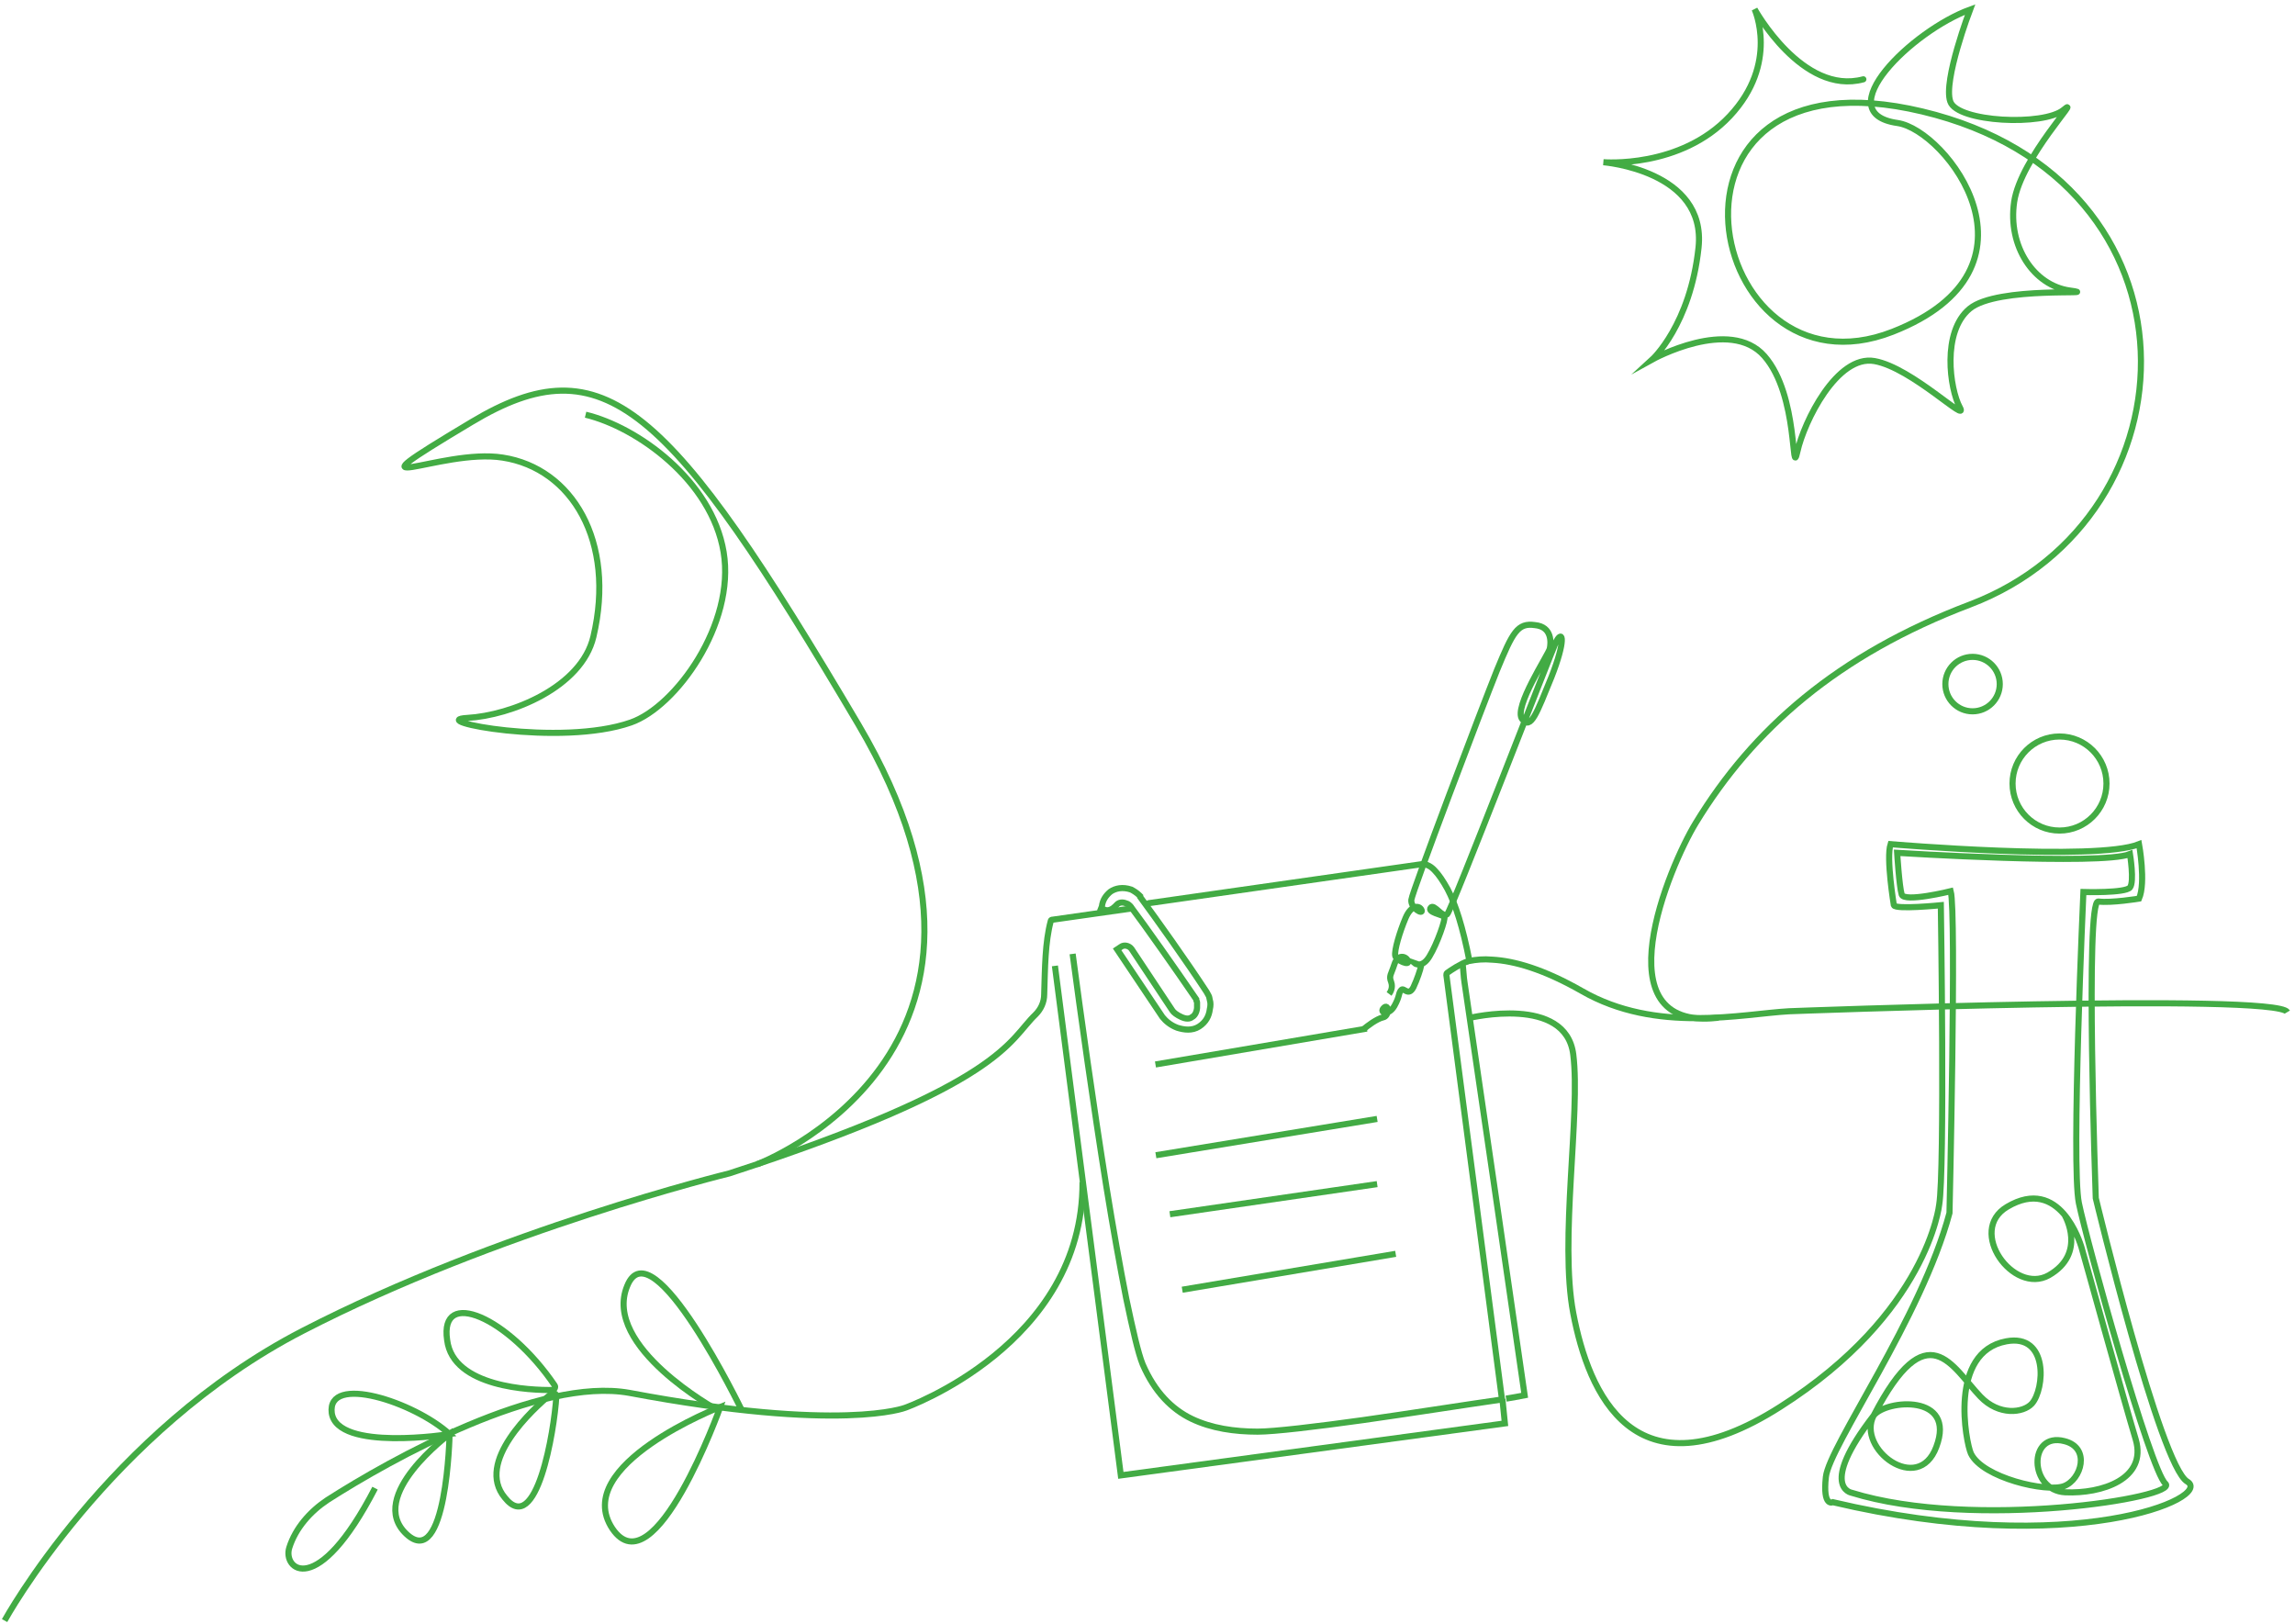 <svg width="376" height="266" viewBox="0 0 376 266" fill="none" xmlns="http://www.w3.org/2000/svg">
<path d="M124.023 190.748C124.023 190.748 172.427 172.566 140.63 118.698C109.576 66.115 98.977 56.112 77.239 69.156C54.759 82.606 72.176 73.347 82.37 74.969C93.711 76.726 100.901 88.678 97.222 104.302C95.264 112.616 83.72 117.212 76.564 117.617C69.408 118.023 91.821 122.416 103.365 118.361C110.724 115.792 120.513 102.207 118.555 90.447C116.597 78.686 104.378 69.967 95.939 67.94" stroke="#43AC44" stroke-miterlimit="10"/>
<path d="M281.316 166.753C262.144 168.849 273.485 141.948 277.806 134.852C287.189 119.442 301.029 107.276 322.767 99.03C360.437 84.701 362.259 29.549 314.936 18.262C267.612 6.975 279.156 66.452 310.075 54.354C336.471 44.013 318.851 21.303 310.885 20.154C299.341 18.532 313.315 5.015 322.767 1.568C322.767 1.568 318.311 13.26 319.526 16.64C320.674 20.019 334.851 20.695 338.091 17.991C341.332 15.288 331.07 25.832 329.99 33.064C328.91 40.363 333.231 46.784 339.104 47.595C345.045 48.406 327.29 46.784 322.699 50.569C318.108 54.354 319.459 63.749 321.079 66.723C322.699 69.697 313.248 60.234 307.105 59.153C300.961 58.071 295.56 69.088 294.48 73.955C293.4 78.821 294.75 64.83 289.08 58.342C283.409 51.853 270.717 58.882 270.717 58.882C270.717 58.882 276.928 53.205 278.278 40.566C279.628 27.927 262.684 26.575 262.684 26.575C262.684 26.575 275.308 27.657 283.409 19.005C291.51 10.354 287.459 1.5 287.459 1.5C287.459 1.5 295.29 15.694 305.282 12.99" stroke="#43AC44" stroke-miterlimit="10" stroke-linecap="round"/>
<path d="M223.395 168.645C223.935 168.105 225.622 166.888 226.567 166.685C227.715 166.483 227.513 164.252 226.702 165.131C225.892 165.942 227.513 166.483 228.458 164.793C229.403 163.103 229.065 162.698 229.605 162.157C230.01 161.751 230.753 163.306 231.563 161.751C232.171 160.467 232.711 158.845 232.846 158.169L231.698 157.764C232.103 158.102 233.183 158.372 234.196 156.682C235.479 154.587 236.896 150.464 236.626 150.194C236.289 149.856 233.791 149.45 234.398 148.707C234.939 147.963 236.356 150.464 237.099 149.788C237.841 149.112 254.044 107.005 254.989 105.045C256.069 103.085 256.541 104.91 254.179 110.925C251.748 116.873 250.803 119.644 249.386 117.819C247.9 115.927 253.706 107.208 253.909 106.261C254.111 105.315 254.314 102.679 251.478 102.409C248.643 102.003 247.833 103.558 245.267 109.776C242.77 115.994 231.361 146.071 231.226 147.423C231.091 148.774 233.183 149.923 232.913 149.112C232.576 148.301 231.226 148.166 230.28 150.397C229.335 152.627 228.39 155.736 228.593 156.615C228.795 157.358 231.023 158.304 230.685 157.426C230.348 156.615 228.998 156.277 228.458 157.966C227.918 159.656 227.513 159.859 227.918 160.873C228.255 161.819 227.783 162.562 227.58 162.833" stroke="#42AB44" stroke-miterlimit="10"/>
<path d="M181.943 146.071C182.753 145.53 183.901 145.26 185.319 145.733C185.724 145.936 186.264 146.274 186.669 146.679L186.804 146.815V146.95C189.437 150.532 194.365 157.426 197.673 162.495C197.808 162.698 197.875 162.901 198.01 163.103C198.146 163.306 198.145 163.644 198.213 163.847C198.348 164.252 198.348 164.793 198.213 165.334C198.078 166.415 197.605 167.429 196.458 168.173C195.31 168.916 193.96 168.713 192.88 168.375C191.8 167.97 190.99 167.294 190.449 166.618L183.023 155.534L183.631 155.128C184.171 154.722 184.981 154.925 185.386 155.466L192.07 165.537C192.272 165.875 192.812 166.28 193.555 166.618C194.297 166.956 194.905 166.956 195.31 166.618C195.715 166.415 196.053 165.875 196.12 165.131C196.12 164.793 196.12 164.388 196.12 164.185C196.12 164.05 195.985 163.982 195.985 163.847V163.712C192.61 158.778 187.817 151.951 185.184 148.437C184.846 148.099 184.644 148.031 184.576 148.031C183.834 147.693 183.294 147.896 183.023 148.166C182.888 148.302 182.821 148.369 182.686 148.504C182.281 148.91 181.606 149.315 180.998 149.045L180.391 148.842L180.526 148.504C180.661 147.423 181.201 146.679 181.943 146.071Z" stroke="#42AB44" stroke-miterlimit="10"/>
<path d="M175.734 156.276C177.017 165.941 179.11 180.946 181.27 194.464C182.35 201.155 183.498 207.576 184.511 212.713C185.591 217.849 186.468 221.702 187.211 223.527C189.169 228.055 192.004 230.894 195.244 232.448C198.485 234.003 202.265 234.544 206.046 234.544C208.746 234.544 215.565 233.733 223.328 232.651C230.957 231.57 239.53 230.218 246.079 229.272L236.965 159.723C236.965 159.588 236.965 159.521 237.1 159.385C237.64 158.98 239.395 157.831 240.476 157.493" stroke="#42AB44" stroke-miterlimit="10"/>
<path d="M172.832 158.237L183.633 241.709L246.552 233.193L246.147 229.205" stroke="#42AB44" stroke-miterlimit="10"/>
<path d="M187.883 148.369C187.883 148.167 188.018 148.031 188.22 147.964L233.181 141.543H233.316C233.856 141.678 234.464 141.949 235.072 142.624C235.679 143.233 236.422 144.314 237.164 145.666C238.447 148.099 239.662 151.884 240.742 157.426C241.823 157.223 243.038 157.088 244.523 157.223C248.101 157.426 252.894 158.778 259.172 162.36C271.391 169.389 285.501 166.078 293.129 165.672C293.129 165.672 372.858 162.631 374.748 165.807" stroke="#42AB44" stroke-miterlimit="10"/>
<path d="M246.754 229.137C247.834 228.934 248.846 228.799 249.792 228.596C247.361 211.699 242.028 175.134 239.935 160.94C239.8 160.197 239.733 158.507 239.598 157.764" stroke="#42AB44" stroke-miterlimit="10"/>
<path d="M189.305 174.39L223.937 168.51" stroke="#42AB44" stroke-miterlimit="10"/>
<path d="M189.371 189.259L225.623 183.312" stroke="#42AB44" stroke-miterlimit="10"/>
<path d="M191.668 198.925L225.625 193.991" stroke="#42AB44" stroke-miterlimit="10"/>
<path d="M193.691 211.293L228.661 205.413" stroke="#42AB44" stroke-miterlimit="10"/>
<path d="M0.75 265.499C0.75 265.499 17.762 234.476 49.559 218.052C81.626 201.493 119.498 192.234 119.498 192.234C164.527 177.567 165.202 170.47 169.658 166.212C170.535 165.334 171.075 164.185 171.075 162.9C171.21 158.575 171.21 154.384 172.155 150.87C172.155 150.734 172.29 150.667 172.493 150.667L185.792 148.774" stroke="#42AB44" stroke-miterlimit="10"/>
<path d="M61.443 243.803C51.924 262.187 46.253 257.05 47.401 253.536C48.413 250.359 50.776 247.655 53.611 245.763C64.143 239.004 88.379 225.554 103.096 228.19C137.93 234.746 148.327 230.623 148.327 230.623C148.327 230.623 177.49 220.282 177.355 193.652" stroke="#42AB44" stroke-miterlimit="10"/>
<path d="M73.661 234.949C67.855 229.677 53.543 225.013 54.353 231.502C55.298 237.855 73.661 234.949 73.661 234.949ZM73.661 234.949C73.661 234.949 59.957 245.087 66.573 251.305C73.188 257.523 73.661 234.949 73.661 234.949Z" stroke="#42AB44" stroke-miterlimit="10"/>
<path d="M82.707 245.357C77.847 239.545 87.23 230.893 90.336 228.325C90.606 228.122 91.213 228.257 91.146 228.798C90.808 234.408 87.905 251.913 82.707 245.357Z" stroke="#42AB44" stroke-miterlimit="10"/>
<path d="M100.327 250.427C93.441 240.018 118.014 230.488 118.014 230.488C118.014 230.488 107.213 260.633 100.327 250.427Z" stroke="#42AB44" stroke-miterlimit="10"/>
<path d="M73.257 219.539C74.202 227.311 87.096 227.785 90.539 227.717C90.809 227.717 91.079 227.244 90.877 226.974C83.248 215.754 71.974 210.888 73.257 219.539Z" stroke="#42AB44" stroke-miterlimit="10"/>
<path d="M121.592 231.164C121.592 231.164 106.807 200.547 102.757 210.685C98.639 220.62 117.474 230.961 117.474 230.961" stroke="#42AB44" stroke-miterlimit="10"/>
<path d="M240.812 166.753C240.812 166.753 256.542 162.969 257.757 172.769C258.972 182.502 255.462 203.184 257.757 215.147C260.255 228.259 267.681 245.764 291.647 230.489C315.815 215.147 317.705 197.371 317.705 197.371C318.65 191.694 317.975 148.302 317.975 148.302C317.975 148.302 310.549 149.045 310.279 148.302C310.279 148.302 308.997 140.597 309.739 138.299C309.739 138.299 343.426 141.138 350.447 138.299C350.447 138.299 351.595 144.585 350.447 147.22C350.447 147.22 345.924 147.964 343.764 147.694C341.603 147.356 343.359 196.29 343.359 196.29C343.359 196.29 353.89 240.087 358.346 242.723C362.801 245.359 339.578 255.362 300.288 246.102C300.288 246.102 298.6 246.981 299.14 241.979C299.68 236.91 314.802 215.89 319.393 198.723C319.393 198.723 320.541 149.451 319.596 146.004C319.596 146.004 311.967 147.896 311.562 146.545C311.157 145.193 310.819 139.718 310.819 139.718C310.819 139.718 344.304 141.813 348.962 139.921C348.962 139.921 349.705 144.449 348.962 145.396C348.219 146.342 341.333 146.139 341.333 146.139C341.333 146.139 339.308 190.815 340.591 197.101C341.874 203.386 352.27 240.83 354.768 243.061C357.266 245.291 323.444 250.766 303.326 244.548C303.326 244.548 297.925 243.601 306.971 231.909C308.997 229.273 320.541 228.326 317.233 237.045C314.262 245.021 304.136 237.316 306.971 231.909C315.815 214.876 319.798 223.933 324.456 228.8C327.494 231.976 331.477 231.503 332.895 229.949C334.988 227.583 335.663 218.459 328.709 219.743C319.19 221.5 322.093 236.369 322.903 238.127C324.794 242.114 335.325 244.548 338.161 243.466C340.996 242.385 342.549 237.18 338.228 236.099C332.22 234.545 332.422 244.21 338.363 244.48C344.304 244.75 351.797 242.317 349.907 235.829C347.949 229.34 341.198 204.873 340.996 204.265C340.793 203.657 337.485 192.572 328.844 197.709C322.228 201.629 329.857 212.173 335.663 208.929C341.941 205.346 338.296 199.128 338.296 199.128" stroke="#43AC44" stroke-miterlimit="10"/>
<path d="M323.174 116.535C325.635 116.535 327.63 114.538 327.63 112.074C327.63 109.61 325.635 107.613 323.174 107.613C320.714 107.613 318.719 109.61 318.719 112.074C318.719 114.538 320.714 116.535 323.174 116.535Z" stroke="#43AC44" stroke-miterlimit="10"/>
<path d="M337.419 136.068C341.669 136.068 345.115 132.619 345.115 128.363C345.115 124.108 341.669 120.658 337.419 120.658C333.168 120.658 329.723 124.108 329.723 128.363C329.723 132.619 333.168 136.068 337.419 136.068Z" stroke="#43AC44" stroke-miterlimit="10"/>
</svg>

